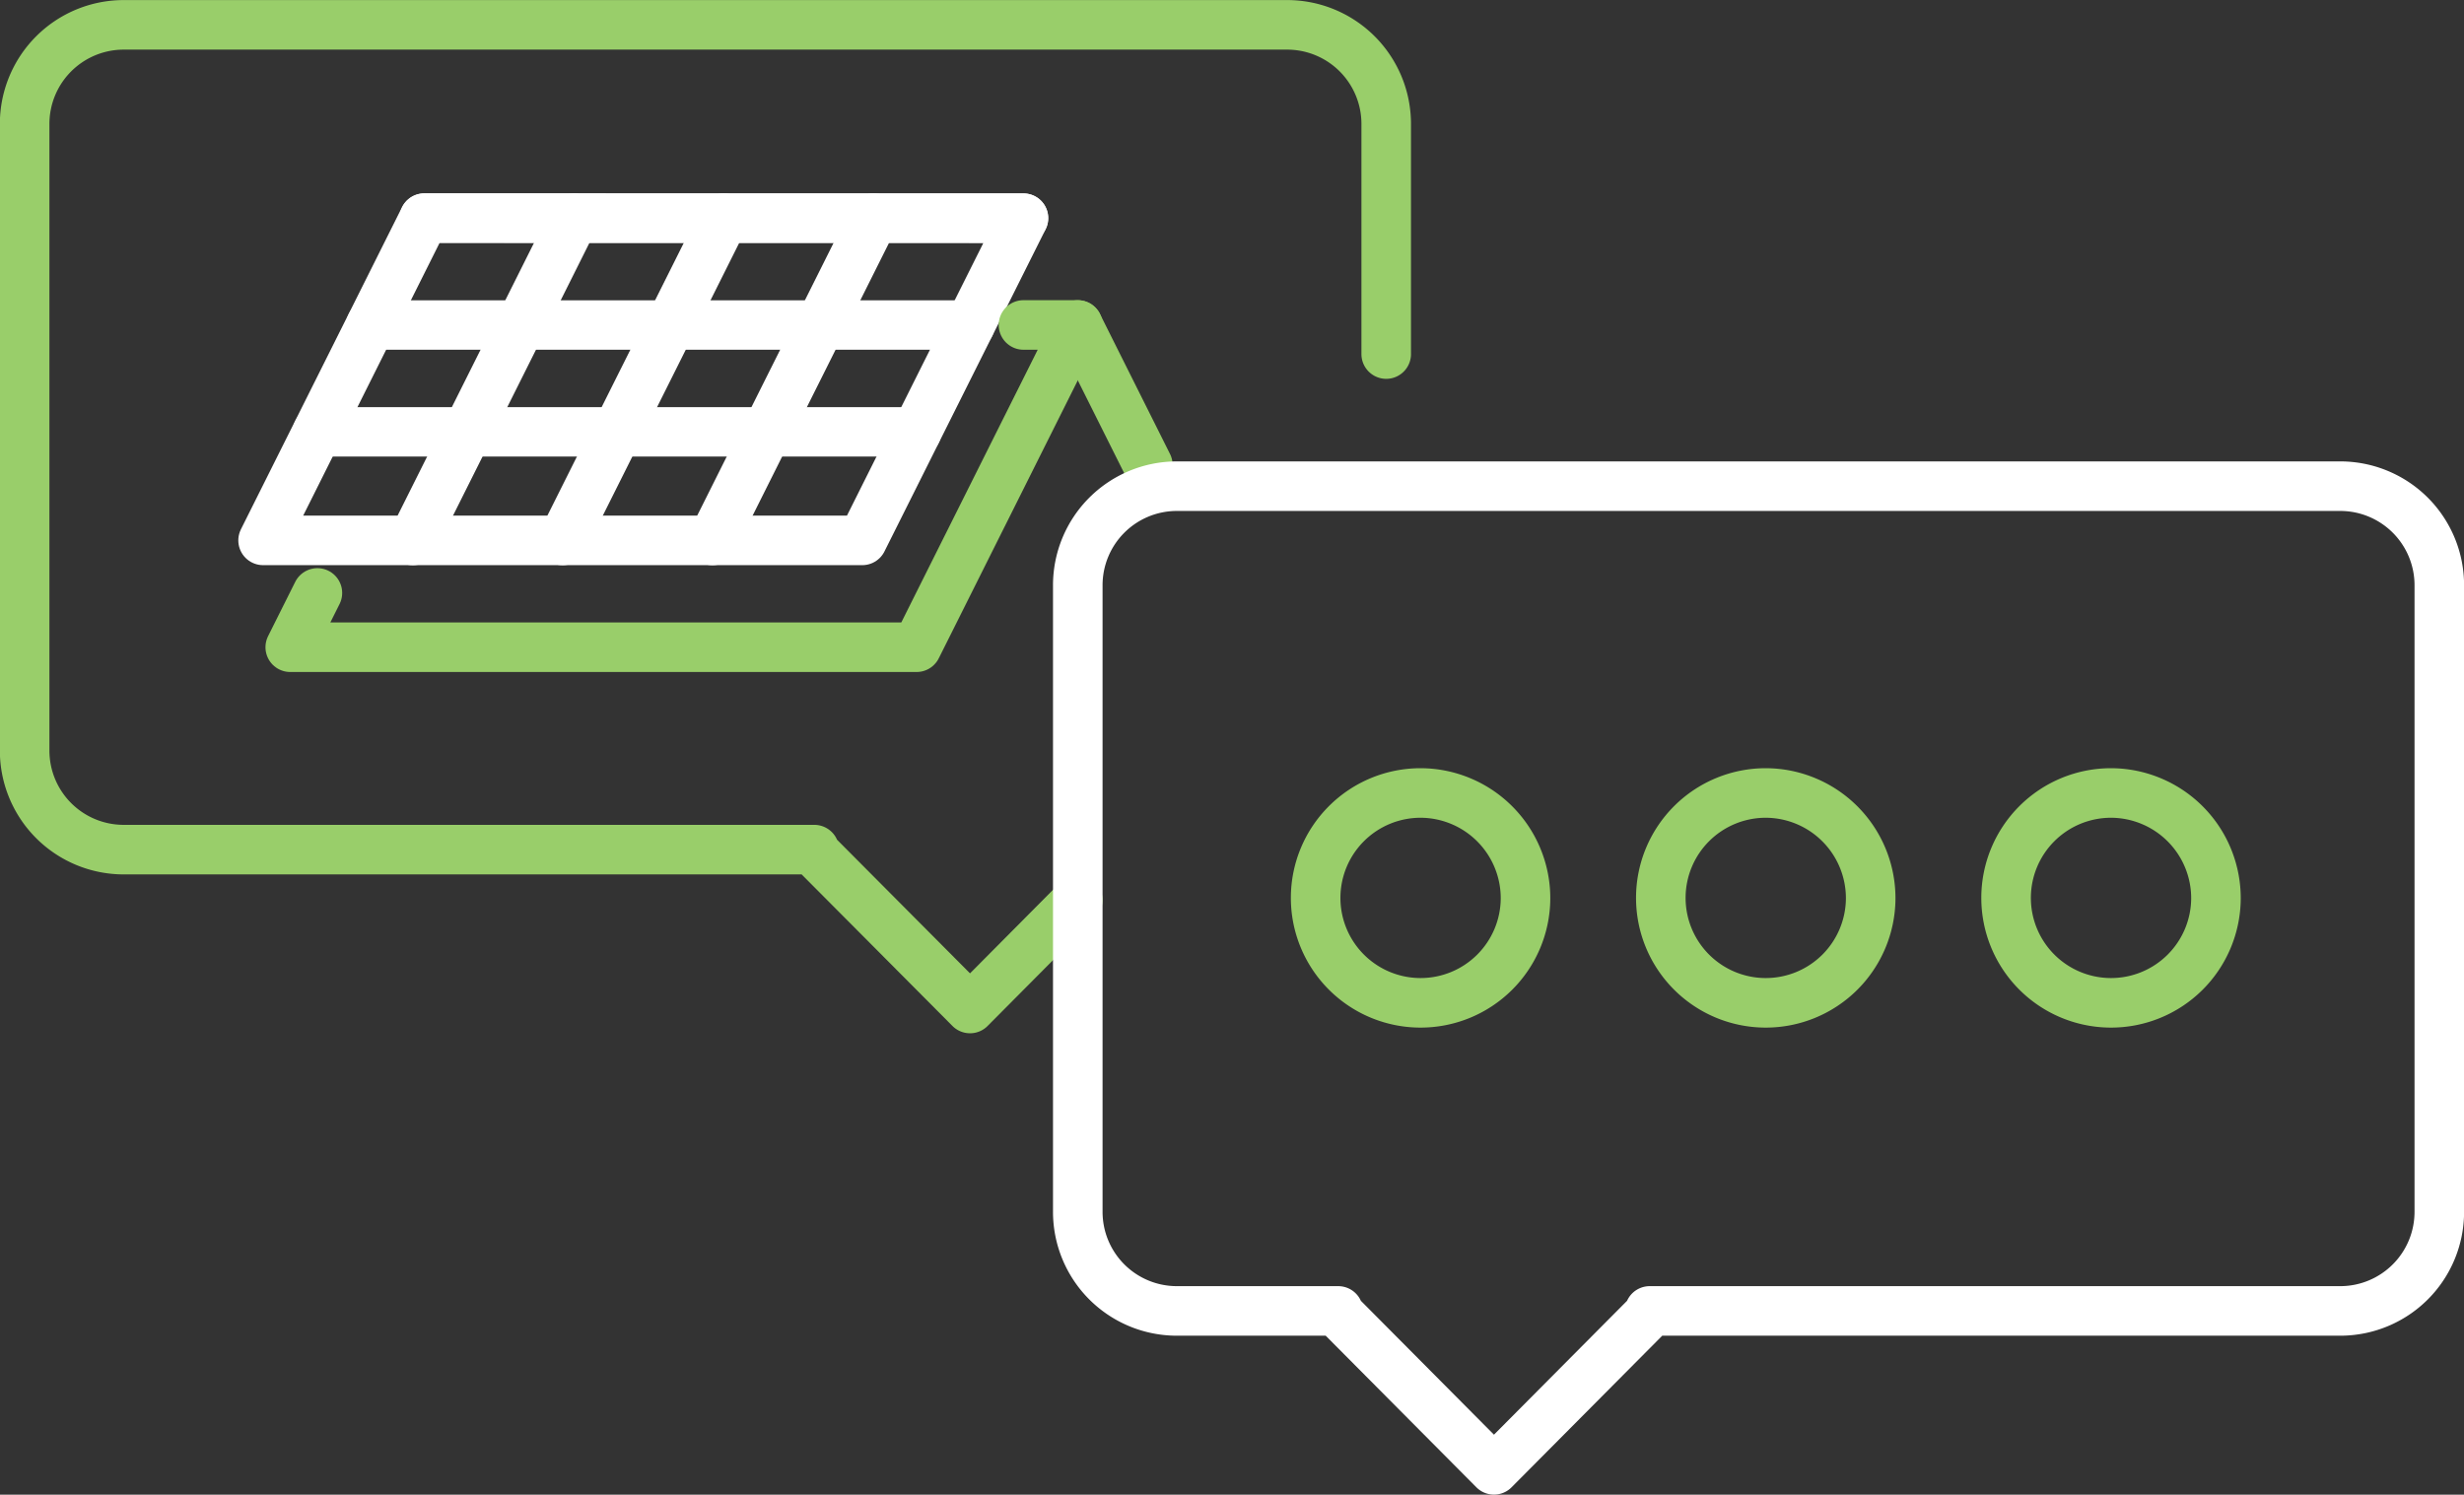 <svg xmlns="http://www.w3.org/2000/svg" xmlns:xlink="http://www.w3.org/1999/xlink" width="150" height="91" viewBox="0 0 150 91"><rect x="0" y="0" width="150" height="91" fill="#333333" stroke="none"/><defs><clipPath id="clip-path"><rect id="Rectangle_5" data-name="Rectangle 5" width="150" height="91" transform="translate(0 0)" fill="none"></rect></clipPath></defs><g id="Picto_Sur-mesure" transform="translate(0 0)"><line id="Ligne_2" data-name="Ligne 2" x2="4.265" y2="8.527" transform="translate(65.612 19.787)" fill="none" stroke="#99ce6a" stroke-linecap="round" stroke-linejoin="round" stroke-width="3.017"></line><line id="Ligne_3" data-name="Ligne 3" y1="19.623" x2="9.813" transform="translate(25.135 13.281)" fill="none" stroke="#fff" stroke-linecap="round" stroke-linejoin="round" stroke-width="3.017"></line><line id="Ligne_4" data-name="Ligne 4" y1="19.623" x2="9.813" transform="translate(34.254 13.281)" fill="none" stroke="#fff" stroke-linecap="round" stroke-linejoin="round" stroke-width="3.017"></line><line id="Ligne_5" data-name="Ligne 5" y1="19.623" x2="9.813" transform="translate(43.374 13.281)" fill="none" stroke="#fff" stroke-linecap="round" stroke-linejoin="round" stroke-width="3.017"></line><path id="Trac&#xE9;_26" data-name="Trac&#xE9; 26" d="M62.306,13.282,52.493,32.9H16.016l9.813-19.623Z" fill="none" stroke="#fff" stroke-linecap="round" stroke-linejoin="round" stroke-width="3.017"></path><path id="Trac&#xE9;_27" data-name="Trac&#xE9; 27" d="M19.322,36.1l-1.653,3.305H55.8l9.813-19.621H62.305" fill="none" stroke="#99ce6a" stroke-linecap="round" stroke-linejoin="round" stroke-width="3.017"></path><line id="Ligne_6" data-name="Ligne 6" x2="36.477" transform="translate(25.829 13.282)" fill="none" stroke="#fff" stroke-linecap="round" stroke-linejoin="round" stroke-width="3.008"></line><line id="Ligne_7" data-name="Ligne 7" x2="36.477" transform="translate(22.576 19.787)" fill="none" stroke="#fff" stroke-linecap="round" stroke-linejoin="round" stroke-width="3.008"></line><line id="Ligne_8" data-name="Ligne 8" x2="36.477" transform="translate(19.322 26.293)" fill="none" stroke="#fff" stroke-linecap="round" stroke-linejoin="round" stroke-width="3.008"></line><g id="Groupe_8" data-name="Groupe 8"><g id="Groupe_7" data-name="Groupe 7" clip-path="url(#clip-path)"><path id="Trac&#xE9;_28" data-name="Trac&#xE9; 28" d="M84.388,21.556V7.562a6.031,6.031,0,0,0-6.013-6.049H7.516A6.031,6.031,0,0,0,1.5,7.562V45.679a6.031,6.031,0,0,0,6.012,6.049H49.573L49.5,51.8,59.052,61.4l6.558-6.6-.068-.069" fill="none" stroke="#99ce6a" stroke-linecap="round" stroke-linejoin="round" stroke-width="3.017"></path><path id="Trac&#xE9;_29" data-name="Trac&#xE9; 29" d="M71.625,29.6h70.859a6.031,6.031,0,0,1,6.013,6.049V73.764a6.032,6.032,0,0,1-6.013,6.049H100.427l.069.069-9.548,9.606L81.4,79.882l.068-.069H71.625a6.032,6.032,0,0,1-6.013-6.049V35.647A6.031,6.031,0,0,1,71.625,29.6Z" fill="none" stroke="#fff" stroke-linecap="round" stroke-linejoin="round" stroke-width="3.017"></path><path id="Trac&#xE9;_30" data-name="Trac&#xE9; 30" d="M92.868,54.705a6.388,6.388,0,1,1-6.387-6.426A6.407,6.407,0,0,1,92.868,54.705Z" fill="none" stroke="#99ce6a" stroke-linecap="round" stroke-linejoin="round" stroke-width="3.017"></path><path id="Trac&#xE9;_31" data-name="Trac&#xE9; 31" d="M113.881,54.705a6.388,6.388,0,1,1-6.387-6.426A6.407,6.407,0,0,1,113.881,54.705Z" fill="none" stroke="#99ce6a" stroke-linecap="round" stroke-linejoin="round" stroke-width="3.017"></path><path id="Trac&#xE9;_32" data-name="Trac&#xE9; 32" d="M134.9,54.705a6.388,6.388,0,1,1-6.387-6.426A6.407,6.407,0,0,1,134.9,54.705Z" fill="none" stroke="#99ce6a" stroke-linecap="round" stroke-linejoin="round" stroke-width="3.017"></path></g></g></g></svg>